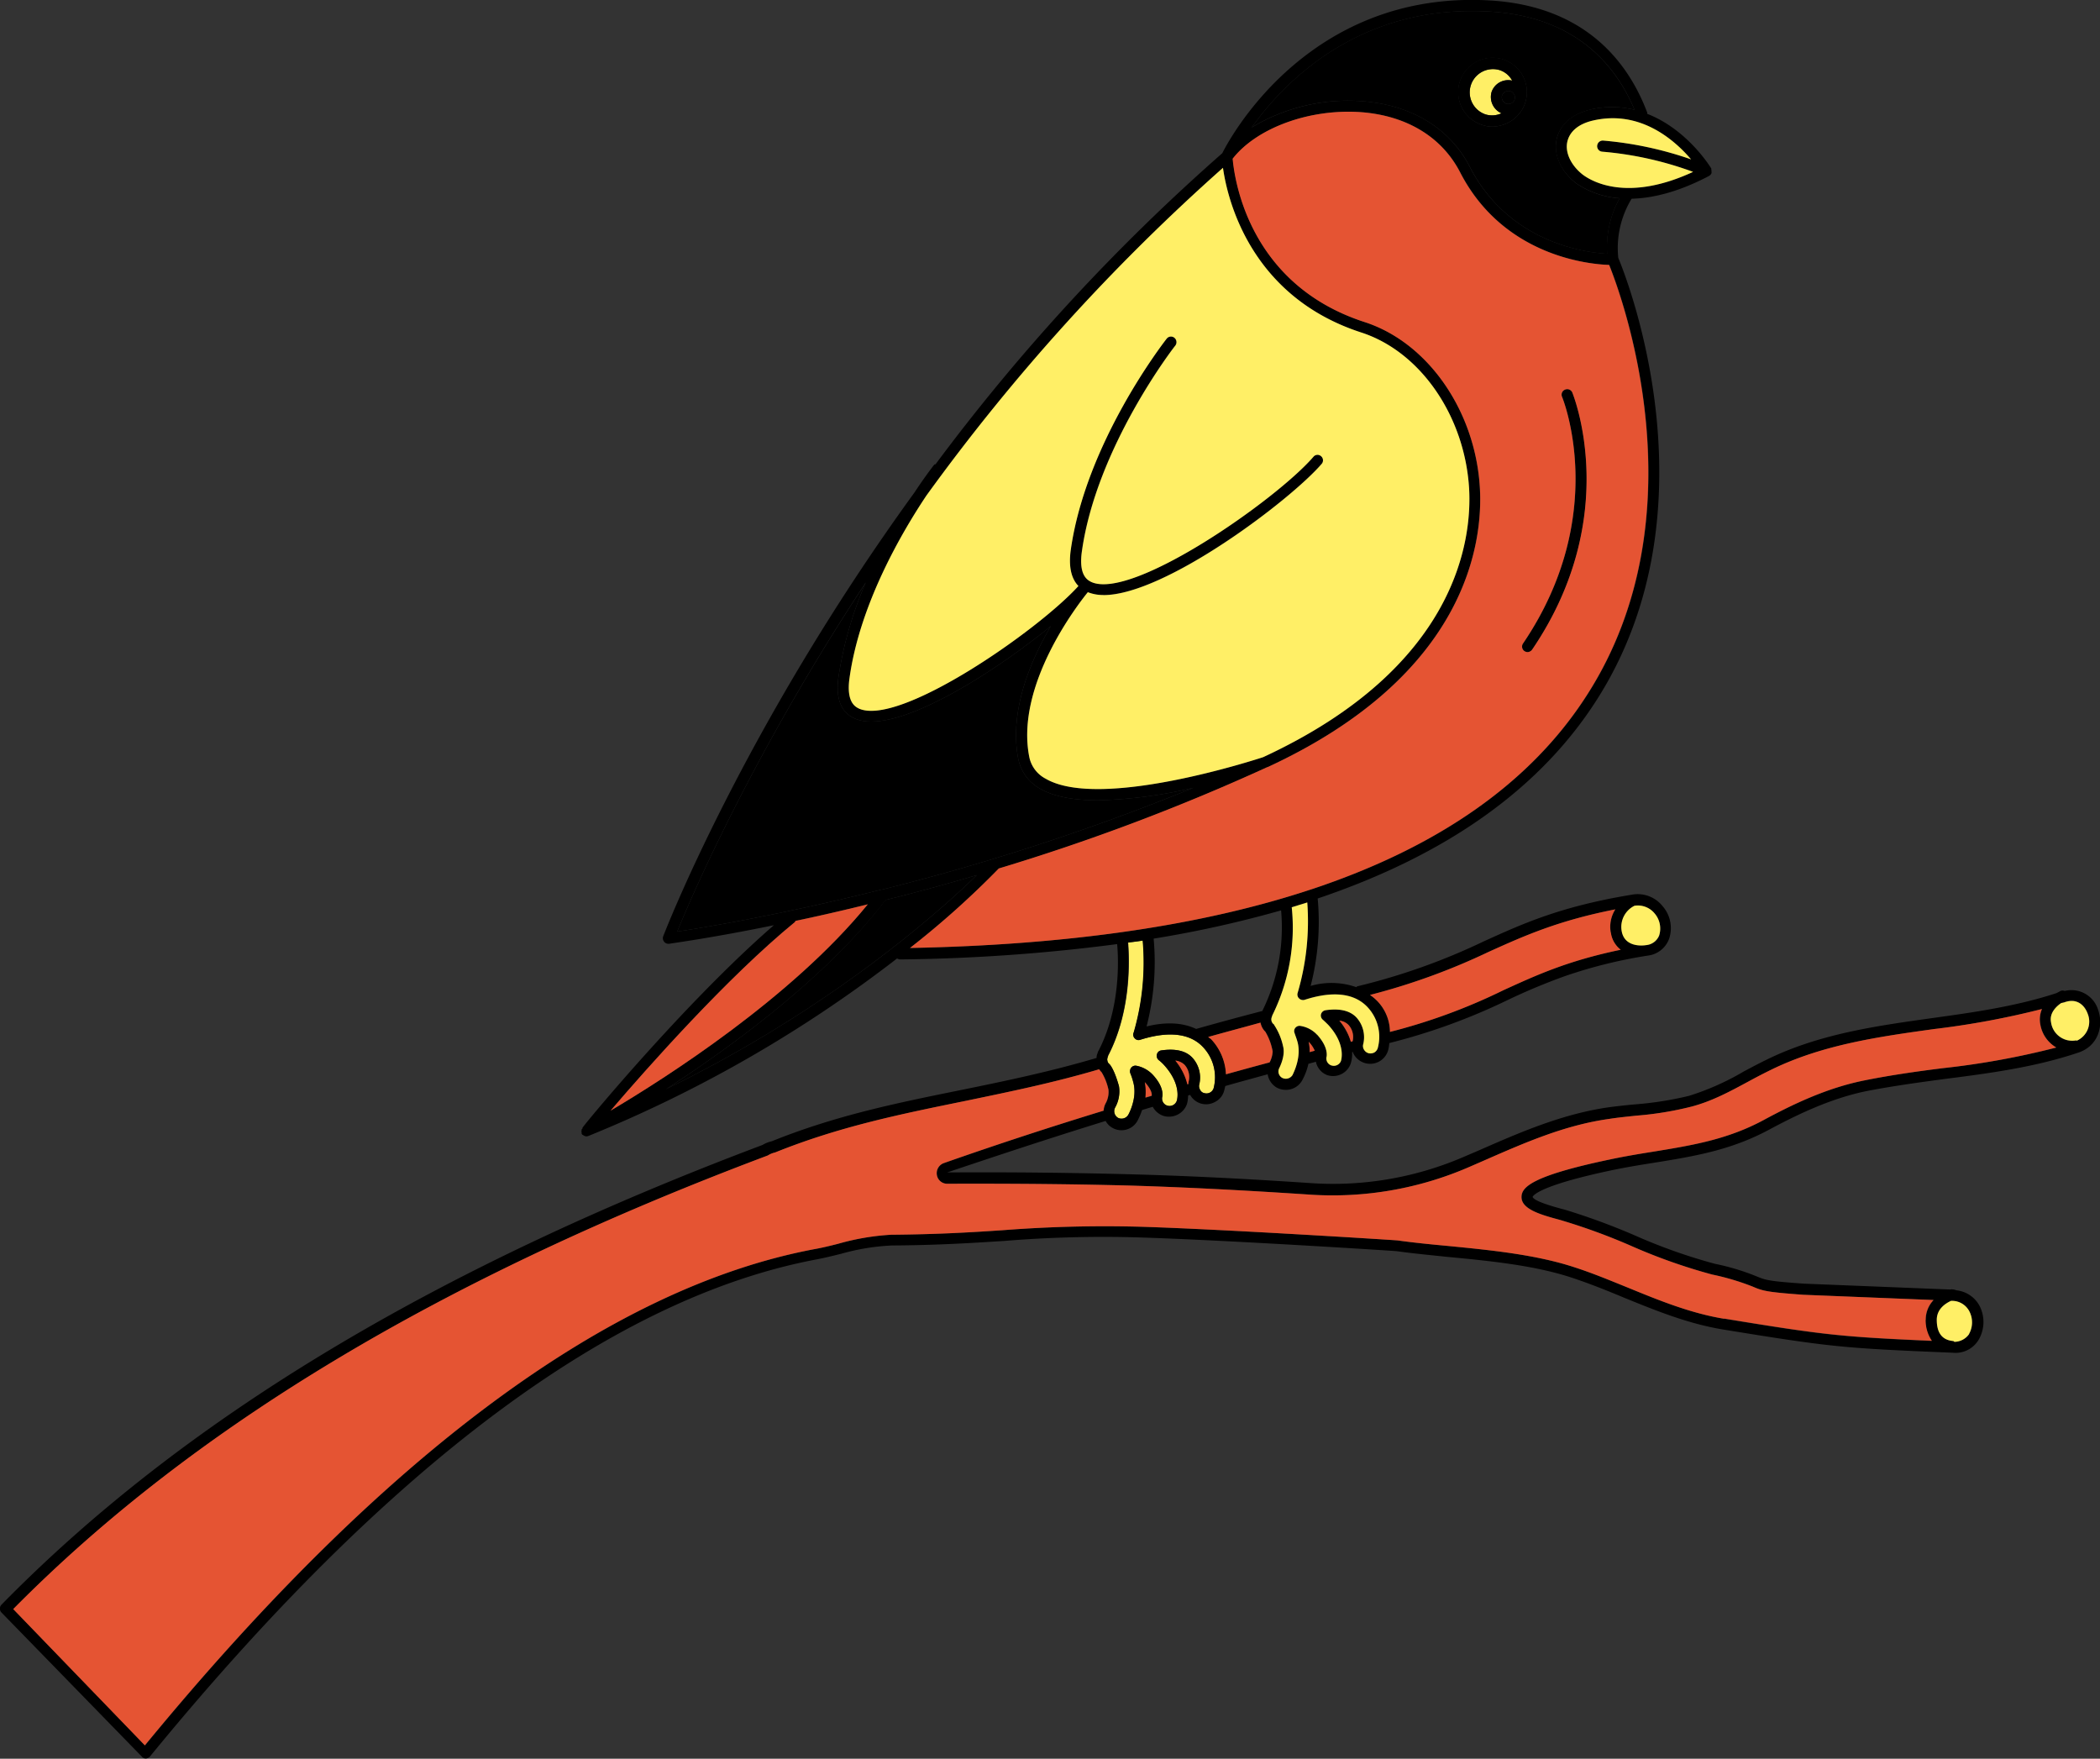 <?xml version="1.0" encoding="UTF-8"?> <svg xmlns="http://www.w3.org/2000/svg" viewBox="0 0 461.36 386.37"><rect x="0" y="0" width="461.36" height="386.37" fill="#333333" stroke="none"/><defs><style>.cls-1{fill:#ffef66;}.cls-2{fill:#e55433;}</style></defs><title>птичка зима</title><g id="Layer_2" data-name="Layer 2"><g id="Слой_1" data-name="Слой 1"><path class="cls-1" d="M205.37,474.14a5.11,5.11,0,0,0-3.15,9.72,4.91,4.91,0,0,0,3.55-.23,3.92,3.92,0,0,1-2.17-4.7,3.85,3.85,0,0,1,4.52-2.48,4.86,4.86,0,0,0-2.75-2.31Z" transform="translate(124.1 -458.74)"></path><path class="cls-1" d="M125,685.62a55.13,55.13,0,0,0,2-20.27c-1.07.18-2.17.31-3.24.44.27,3.46.8,14.86-4.35,24.8,0,0-.13.39-.13.44a1.67,1.67,0,0,0-.09.66l0,0s0,.09,0,.13a1,1,0,0,0,.31.58s.22.22.22.22c.27.31,1.11,1.55,2,4.75a7.28,7.28,0,0,1-.85,4.7,1.69,1.69,0,0,0,.67,2.26,1.72,1.72,0,0,0,2.22-.67c.08-.13,2.08-3.72,1.1-7.18a13.88,13.88,0,0,0-.66-2,1.32,1.32,0,0,1,.22-1.2,1.2,1.2,0,0,1,1.15-.4,6.68,6.68,0,0,1,3.6,2c2.21,2.4,2.17,4.13,2.08,4.75a1.63,1.63,0,0,0,1.07,2,1.68,1.68,0,0,0,2.08-1c.13-.35,1.07-3.68-2.79-7.93a8.92,8.92,0,0,0-1.16-1.07,1.23,1.23,0,0,1-.4-1.24,1.15,1.15,0,0,1,1-.89c3.1-.44,5.37.09,6.79,1.6a6.48,6.48,0,0,1,1.55,5.76,1.54,1.54,0,0,0,.13,1.25,1.34,1.34,0,0,0,1,.79,1.65,1.65,0,0,0,2-1.1,9.63,9.63,0,0,0-2.31-9c-3.59-3.86-9.49-3-13.79-1.64a1.1,1.1,0,0,1-1.2-.27,1.17,1.17,0,0,1-.31-1.24Z" transform="translate(124.1 -458.74)"></path><path d="M70.45,656.43C57.63,673.29,36.92,688.5,22.24,698c36.41-17.78,60.23-39.16,68.26-47q-10.59,3.12-20,5.45Z" transform="translate(124.1 -458.74)"></path><path d="M150.91,486.74A41,41,0,0,1,175.48,481c10.73.88,19,6,23.33,14.41,8.6,16.68,25.41,18.81,30.16,19.07a22.27,22.27,0,0,1,2.75-12.19,19.3,19.3,0,0,1-9.54-3.29c-3.37-2.57-5.06-6.29-4.3-9.66s3.46-5.64,7.58-6.57a20.92,20.92,0,0,1,9.54.09c-4-9.62-12.82-20.58-32.16-21.6-28.38-1.51-44.79,15.48-51.93,25.46Zm7.49,211.43a4.27,4.27,0,0,1-2-.49,4.14,4.14,0,0,1-2-2.93c-3.1.85-6.21,1.69-9.31,2.58-.09.4-.18.75-.27,1.11a3.87,3.87,0,0,1-2,2.39,4,4,0,0,1-5.45-1.55l-.45.13a7.3,7.3,0,0,1-.26,1.91,4.21,4.21,0,0,1-5.15,2.57,4.13,4.13,0,0,1-2.35-2l-2.35.71a15.91,15.91,0,0,1-1,2.35,4,4,0,0,1-3.54,2.09,3.93,3.93,0,0,1-2-.54,3.63,3.63,0,0,1-1.46-1.5C107,708.64,95.6,712.41,84,716.31c15.39-.09,28,.09,39.92.4s24.79.93,40,1.95a72.47,72.47,0,0,0,33.66-5.81l3.11-1.33c9-3.95,18.27-8,28.43-9.49,2-.27,4-.49,6-.67a75.49,75.49,0,0,0,11.8-1.86A57.07,57.07,0,0,0,259,694.13c1.6-.84,3.24-1.73,4.88-2.52,11.66-5.77,24.39-7.5,36.68-9.23,9-1.24,18.32-2.57,27.14-5.46.49-.26.84-.44.89-.48a1.3,1.3,0,0,1,.93,0,6.14,6.14,0,0,1,7.36,4.25c1.16,3.38.05,7.77-4.3,9.27-9.58,3.24-19.65,4.57-29.36,5.81-5.68.76-11.53,1.56-17.25,2.67-8,1.64-15.35,5.23-21.47,8.51-8.34,4.48-16.41,5.81-24.93,7.19-3.06.48-6.25,1-9.53,1.68-16.41,3.46-17.35,5.68-17.43,5.86.13.48,1.37,1.28,6.29,2.61l1,.27a146.83,146.83,0,0,1,15.26,5.63,120.75,120.75,0,0,0,17.56,6.21,50.94,50.94,0,0,1,9.23,2.8c1.86.75,2.44,1,10.33,1.55l32,1.28a2.5,2.5,0,0,1,1.42.18,6.53,6.53,0,0,1,5.05,3.33,7.72,7.72,0,0,1-.13,7.49,5.9,5.9,0,0,1-5.72,2.89c-24.13-1-26.52-1.2-50.43-5.1-7.67-1.25-14.72-4.13-21.6-6.92-3.81-1.6-7.8-3.2-11.84-4.53-8.16-2.66-17.88-3.63-27.28-4.52-3.81-.4-7.54-.75-11-1.24-.84-.09-37.08-2.4-56-3a266,266,0,0,0-30.2.75c-7,.44-14.24.93-24.7,1a49,49,0,0,0-11.14,1.82c-1.77.44-3.59.89-5.41,1.24-44.79,8.43-94.07,45.2-146.45,109.2a1.32,1.32,0,0,1-.89.44h0a1.1,1.1,0,0,1-.89-.4L-123.77,813a1.24,1.24,0,0,1,0-1.73c39.83-40.63,94.61-73.67,167.21-101a6.54,6.54,0,0,1,2-.8c14.2-5.72,27.59-8.43,41.83-11.31,9.54-1.95,19.43-4,29.54-7a2.77,2.77,0,0,1,.13-.84,1,1,0,0,0,.13-.36c0-.08.14-.35.18-.39,4.84-9.36,4.39-20.1,4.08-23.42a398.49,398.49,0,0,1-47.72,3.37,1.34,1.34,0,0,1-.62-.22,287.49,287.49,0,0,1-67.82,39,1.72,1.72,0,0,1-.44.09,1.27,1.27,0,0,1-.58-.18L4,708.1a.41.41,0,0,1-.27-.22,0,0,0,0,0,0,0c0-.05-.05-.05-.05-.09s0-.13,0-.22a1.07,1.07,0,0,1,0-.53c0-.14,0-.23.13-.31s0-.18.09-.27C4,706.11,26.5,678.83,45.92,662c-14,2.88-22.75,4-23,4.08h-.14a1.15,1.15,0,0,1-1-.49,1.18,1.18,0,0,1-.18-1.15c.27-.66,17.48-45.5,55.13-97.4,2.4-3.63,4.13-5.85,4.35-6.12s.22-.13.35-.18a441.56,441.56,0,0,1,63-68.34c1.24-2.49,18.49-35.71,58.46-33.58,21.64,1.15,30.91,14.06,34.9,24.66,0,.09,0,.18,0,.27,8.91,3.46,14,11.88,14.06,12s0,.09,0,.14a1.45,1.45,0,0,1,.05.48c0,.14.08.23,0,.36l0,0v.09a1.33,1.33,0,0,1-.54.58v0c-6.92,3.64-12.55,4.88-17,5a20.81,20.81,0,0,0-2.93,13c1.56,3.68,22.23,55.17-4.87,97.31-12.51,19.47-33.05,33.93-61.17,43.42a56.35,56.35,0,0,1-1.55,19.21,16.48,16.48,0,0,1,10,.26c.09,0,.14-.13.23-.17a140.1,140.1,0,0,0,27.85-9.9c8.69-3.94,16.9-7.67,32.51-10.24a7,7,0,0,1,6.74,2.53,7.34,7.34,0,0,1,1.42,7.18,5.7,5.7,0,0,1-4.7,3.68h0a105.7,105.7,0,0,0-18,4.44,133.94,133.94,0,0,0-12.77,5.32,134.51,134.51,0,0,1-26,9.45,7.78,7.78,0,0,1-.27,1.64,4.14,4.14,0,0,1-2,2.44,4.13,4.13,0,0,1-5.54-1.64,1.69,1.69,0,0,1-.18-.45l-.18,0a7,7,0,0,1-.31,2.53,4.11,4.11,0,0,1-5.14,2.53A4,4,0,0,1,165,692l-1.65.45a13.8,13.8,0,0,1-1.37,3.64,4.08,4.08,0,0,1-3.55,2.08Zm170.27-19c-1,.71-2.57,2.13-2.17,4.17a4.7,4.7,0,0,0,5.45,4,1,1,0,0,1,.18,0,4.58,4.58,0,0,0,2.44-5.9c-.62-1.77-2.26-3.55-5.06-2.57-.26.09-.57.13-.84.22ZM299,748.64a6.23,6.23,0,0,1,1.73-4.3l-28.61-1.15c-7.94-.58-8.92-.84-11.09-1.78a54.56,54.56,0,0,0-8.92-2.66,123.91,123.91,0,0,1-17.91-6.34,133.58,133.58,0,0,0-15-5.5l-.93-.27c-4.3-1.15-8.16-2.39-8.07-5,.05-2.13,2.44-4.61,19.34-8.16,3.33-.71,6.52-1.24,9.62-1.73,8.34-1.37,16.19-2.62,24.18-6.92,6.25-3.37,13.79-7.05,22.17-8.73,5.77-1.16,11.67-2,17.39-2.71a175.78,175.78,0,0,0,24.79-4.52,7.25,7.25,0,0,1-3.5-5,5.82,5.82,0,0,1,.35-3.46,184.13,184.13,0,0,1-23.68,4.4c-12.07,1.68-24.57,3.41-35.93,9-1.64.8-3.24,1.64-4.79,2.48-3.94,2.13-8,4.35-12.55,5.55a72.7,72.7,0,0,1-12.2,2c-2,.22-3.94.4-5.9.71-9.84,1.37-18.58,5.23-27.8,9.27l-3.15,1.37a75.28,75.28,0,0,1-34.78,6c-15.12-1-27.81-1.64-39.87-2-11.89-.31-24.57-.44-39.83-.39a2.29,2.29,0,0,1-2.3-1.91,2.36,2.36,0,0,1,1.5-2.62c11.62-4.08,23.11-7.85,35.13-11.53a3.87,3.87,0,0,1,.49-1.69,5.17,5.17,0,0,0,.57-2.92,12.42,12.42,0,0,0-1.5-3.82,3.92,3.92,0,0,1-.54-.66c-10.15,3-20,5-29.62,7-14.11,2.88-27.46,5.59-41.56,11.27a4.94,4.94,0,0,0-1.6.66c-72,27.06-126.27,59.66-165.79,99.66l28.92,29.94c52.42-63.78,101.88-100.46,147-109,1.82-.32,3.6-.76,5.33-1.2A53.38,53.38,0,0,1,71.69,730c10.42-.09,17.61-.53,24.57-1a290.83,290.83,0,0,1,30.47-.75c18.41.57,55.49,2.92,56.24,3,3.46.49,7.14.85,10.91,1.2,9.54.93,19.39,1.91,27.81,4.66,4.13,1.33,8.12,3,12,4.57,6.7,2.75,13.66,5.58,21,6.78,22.17,3.64,25.76,4,45.59,4.88a8,8,0,0,1-1.37-4.66ZM62.51,607.73c-.75,5.37,1.38,6.3,2.08,6.66,8.92,4,39.39-17.17,48.22-26.93-1.6-1.64-2.18-4.3-1.69-7.89,3.33-23.6,20.36-45.51,21.07-46.44a1.2,1.2,0,0,1,1.68-.22,1.25,1.25,0,0,1,.23,1.73c-.18.18-17.35,22.31-20.54,45.28-.75,5.37,1.38,6.3,2.08,6.66,9,4.08,40.63-18.05,48.79-27.5a1.16,1.16,0,0,1,1.69-.13,1.18,1.18,0,0,1,.13,1.68c-6.78,7.9-34.37,28.83-47.94,28.83a9.18,9.18,0,0,1-3.42-.62C112.63,591.63,99,609.24,102,624.9a6.92,6.92,0,0,0,3.64,4.92c12,7,46.7-4.39,47.77-4.74,42.8-19.83,45.9-48,45.24-59.13-1-15.87-10.69-29.93-23.64-34.15-24.26-7.85-29.41-29-30.43-36.19a444.39,444.39,0,0,0-65.15,72c-5.28,7.9-14.64,23.78-16.9,40.14Zm7.05,46.44a.19.19,0,0,0,.14,0,500.29,500.29,0,0,0,68.39-22.36,101.47,101.47,0,0,1-20.94,2.75c-5.05,0-9.58-.71-12.77-2.57a9.67,9.67,0,0,1-4.79-6.61c-2-10.51,2.75-21.55,7.18-29.09C94,606.71,72.4,620.55,63.62,616.56c-3-1.33-4.17-4.44-3.5-9.18a83.71,83.71,0,0,1,6-20.71C41.22,624.46,27.91,655.5,24.68,663.4c5.67-.85,22.44-3.6,44.88-9.23ZM137,696.88a3.54,3.54,0,0,1,.09-.71,4,4,0,0,0-.93-3.5,3.5,3.5,0,0,0-2-.93,13,13,0,0,1,2.66,5.23l.22-.09Zm-17.79-5.19,0,0s0,.09,0,.13a1,1,0,0,0,.31.58s.22.22.22.22c.27.31,1.11,1.55,2,4.75a7.28,7.28,0,0,1-.85,4.7,1.69,1.69,0,0,0,.67,2.26,1.72,1.72,0,0,0,2.22-.67c.08-.13,2.08-3.72,1.1-7.18a13.88,13.88,0,0,0-.66-2,1.32,1.32,0,0,1,.22-1.2,1.2,1.2,0,0,1,1.15-.4,6.68,6.68,0,0,1,3.6,2c2.21,2.4,2.17,4.13,2.08,4.75a1.63,1.63,0,0,0,1.07,2,1.68,1.68,0,0,0,2.08-1c.13-.35,1.07-3.68-2.79-7.93a8.92,8.92,0,0,0-1.16-1.07,1.23,1.23,0,0,1-.4-1.24,1.15,1.15,0,0,1,1-.89c3.1-.44,5.37.09,6.79,1.6a6.48,6.48,0,0,1,1.55,5.76,1.54,1.54,0,0,0,.13,1.25,1.34,1.34,0,0,0,1,.79,1.65,1.65,0,0,0,2-1.1,9.63,9.63,0,0,0-2.31-9c-3.59-3.86-9.49-3-13.79-1.64a1.1,1.1,0,0,1-1.2-.27,1.17,1.17,0,0,1-.31-1.24,55.13,55.13,0,0,0,2-20.27c-1.07.18-2.17.31-3.24.44.27,3.46.8,14.86-4.35,24.8,0,0-.13.39-.13.44a1.67,1.67,0,0,0-.09.66Zm9.76,7.46s0-1-1.51-2.67l0,0a11.38,11.38,0,0,1,.13,3.42l1.38-.4c0-.14,0-.23,0-.31ZM90.5,651q-10.59,3.12-20,5.45C57.63,673.29,36.92,688.5,22.24,698c36.41-17.78,60.23-39.16,68.26-47Zm77.92,41.78a1.68,1.68,0,0,0,2.09-1c.09-.36,1.06-3.68-2.79-7.9-.4-.4-.76-.75-1.16-1.11a1.2,1.2,0,0,1-.44-1.24,1.23,1.23,0,0,1,1-.88c3.06-.45,5.37.08,6.78,1.59a6.47,6.47,0,0,1,1.51,5.81,1.51,1.51,0,0,0,.14,1.24,1.69,1.69,0,0,0,1,.8,1.91,1.91,0,0,0,1.24-.13,1.71,1.71,0,0,0,.8-1,9.52,9.52,0,0,0-2.26-9c-3.64-3.86-9.49-3-13.79-1.6a1.26,1.26,0,0,1-1.25-.31,1.19,1.19,0,0,1-.31-1.19A55.69,55.69,0,0,0,163.1,657l-3.41,1.06a43.46,43.46,0,0,1-4.26,23.73l-.13.4a1.36,1.36,0,0,0,.35,1.51c.09,0,.13.13.18.22a13.61,13.61,0,0,1,1.95,4.66c.58,2.13-.8,4.7-.8,4.75a1.61,1.61,0,0,0,.62,2.21,1.74,1.74,0,0,0,2.26-.62c.18-.4,2-3.86,1.11-7.23-.17-.66-.4-1.2-.66-2a1.11,1.11,0,0,1,.22-1.2,1.19,1.19,0,0,1,1.15-.35,6.3,6.3,0,0,1,3.6,1.95c2.08,2.31,2.17,4,2.08,4.75a1.61,1.61,0,0,0,1.06,2Zm72-28.52a5.08,5.08,0,0,0-1-4.83,4.75,4.75,0,0,0-4.39-1.69,5.18,5.18,0,0,0-2.84,5.5c.62,3.81,4.88,3.24,5.37,3.15a3.4,3.4,0,0,0,2.88-2.13ZM164,654.13c27.94-9.27,48.26-23.47,60.54-42.63,25.59-39.74,7.5-88.17,4.92-94.56-4.21-.13-23.24-1.81-32.77-20.4-4-7.63-11.53-12.28-21.38-13.13-11.35-.93-23.2,3.33-28.56,10.2.31,3.73,3.06,27.5,29,35.89C189.63,534,200,549,201,565.82c.71,11.67-2.44,41-46.65,61.47a463.73,463.73,0,0,1-59,22.27A195,195,0,0,1,75.82,667q52.35-1,88.08-12.86s0,0,0,0Zm-25.28,30.65c4.83-1.38,9.67-2.67,14.55-3.95v-.09a41.42,41.42,0,0,0,4.08-22,246.51,246.51,0,0,1-28,6.21,56.91,56.91,0,0,1-1.55,19.29c4.3-1.06,7.94-.84,10.87.54ZM203,667.83a142.83,142.83,0,0,1-26.13,9.49,9.87,9.87,0,0,1,4.39,8.12,127.7,127.7,0,0,0,24.88-9.14c7.19-3.28,14.06-6.47,25.82-8.91a5.71,5.71,0,0,1-2.17-3.77,7.17,7.17,0,0,1,1-5.1c-12.6,2.48-20,5.81-27.76,9.31ZM227.9,492.06a1.2,1.2,0,0,1-1.11-1.28,1.24,1.24,0,0,1,1.29-1.16,79,79,0,0,1,19.34,4.13c-3.64-4.26-11.13-10.87-21.42-8.56-3.2.71-5.24,2.35-5.77,4.7s.8,5.19,3.41,7.23c2.13,1.59,9.94,6,24.22-.62a75.92,75.92,0,0,0-20-4.44ZM170.15,683a12.7,12.7,0,0,1,2.53,4.65l.4-.13v-.09a3.92,3.92,0,0,0-.93-3.5,3.22,3.22,0,0,0-2-.93Zm134.39,61.51c-1.06.49-3.14,1.69-3.14,4.17,0,2.89,1.19,4.44,3.59,4.66.13,0,.18.13.31.18a4,4,0,0,0,3.19-1.69,5.24,5.24,0,0,0,.05-5,4.28,4.28,0,0,0-3.91-2.27ZM163.41,687.61a9.92,9.92,0,0,1,.22,2.27l1.11-.31a6.34,6.34,0,0,0-1.24-1.87l-.09-.09Zm-8.56,4.53a5.63,5.63,0,0,0,.67-2.35,2.54,2.54,0,0,0-.09-.54,12.83,12.83,0,0,0-1.51-3.85,3.67,3.67,0,0,1-1.06-2c-3.82,1.06-7.68,2.08-11.49,3.15.22.22.49.35.67.53a12,12,0,0,1,3.23,7.67c3.2-.88,6.39-1.77,9.58-2.61ZM50.67,661.05c-.05.08-.05.17-.14.26-14.85,12.16-32.42,32-40.49,41.43,12.06-7.14,39.83-24.84,56.51-45.33-5.73,1.42-11,2.62-15.88,3.64Z" transform="translate(124.1 -458.74)"></path><path class="cls-2" d="M229.77,663.62a7.17,7.17,0,0,1,1-5.1c-12.6,2.48-20,5.81-27.76,9.31a142.83,142.83,0,0,1-26.13,9.49,9.87,9.87,0,0,1,4.39,8.12,127.7,127.7,0,0,0,24.88-9.14c7.19-3.28,14.06-6.47,25.82-8.91a5.71,5.71,0,0,1-2.17-3.77Z" transform="translate(124.1 -458.74)"></path><path class="cls-2" d="M142,687.08a12,12,0,0,1,3.23,7.67c3.2-.88,6.39-1.77,9.58-2.61a5.63,5.63,0,0,0,.67-2.35,2.54,2.54,0,0,0-.09-.54,12.83,12.83,0,0,0-1.51-3.85,3.67,3.67,0,0,1-1.06-2c-3.82,1.06-7.68,2.08-11.49,3.15.22.22.49.35.67.53Z" transform="translate(124.1 -458.74)"></path><path class="cls-1" d="M308.49,751.79a5.24,5.24,0,0,0,.05-5,4.28,4.28,0,0,0-3.91-2.27h-.09c-1.06.49-3.14,1.69-3.14,4.17,0,2.89,1.19,4.44,3.59,4.66.13,0,.18.13.31.18a4,4,0,0,0,3.19-1.69Z" transform="translate(124.1 -458.74)"></path><path class="cls-1" d="M235,657.72a5.18,5.18,0,0,0-2.84,5.5c.62,3.81,4.88,3.24,5.37,3.15a3.4,3.4,0,0,0,2.88-2.13,5.08,5.08,0,0,0-1-4.83,4.75,4.75,0,0,0-4.39-1.69Z" transform="translate(124.1 -458.74)"></path><path d="M205.9,479.69a1.51,1.51,0,0,0,.93,1.82,1.43,1.43,0,0,0,1.11-.09,1.37,1.37,0,0,0,.71-.8,1.35,1.35,0,0,0-.09-1.11,1.29,1.29,0,0,0-.84-.71,1.37,1.37,0,0,0-.4-.09,1.54,1.54,0,0,0-1.42,1Z" transform="translate(124.1 -458.74)"></path><path class="cls-2" d="M50.53,661.31c-14.85,12.16-32.42,32-40.49,41.43,12.06-7.14,39.83-24.84,56.51-45.33-5.73,1.42-11,2.62-15.88,3.64-.05.08-.05.17-.14.26Z" transform="translate(124.1 -458.74)"></path><path class="cls-1" d="M165.28,686.06c2.08,2.31,2.17,4,2.08,4.75a1.61,1.61,0,0,0,1.06,2,1.68,1.68,0,0,0,2.09-1c.09-.36,1.06-3.68-2.79-7.9-.4-.4-.76-.75-1.16-1.11a1.2,1.2,0,0,1-.44-1.24,1.23,1.23,0,0,1,1-.88c3.06-.45,5.37.08,6.78,1.59a6.47,6.47,0,0,1,1.51,5.81,1.51,1.51,0,0,0,.14,1.24,1.69,1.69,0,0,0,1,.8,1.91,1.91,0,0,0,1.24-.13,1.71,1.71,0,0,0,.8-1,9.52,9.52,0,0,0-2.26-9c-3.64-3.86-9.49-3-13.79-1.6a1.26,1.26,0,0,1-1.25-.31,1.19,1.19,0,0,1-.31-1.19A55.69,55.69,0,0,0,163.1,657l-3.41,1.06a43.46,43.46,0,0,1-4.26,23.73l-.13.4a1.36,1.36,0,0,0,.35,1.51c.09,0,.13.13.18.22a13.61,13.61,0,0,1,1.95,4.66c.58,2.13-.8,4.7-.8,4.75a1.61,1.61,0,0,0,.62,2.21,1.74,1.74,0,0,0,2.26-.62c.18-.4,2-3.86,1.11-7.23-.17-.66-.4-1.2-.66-2a1.11,1.11,0,0,1,.22-1.2,1.19,1.19,0,0,1,1.15-.35,6.3,6.3,0,0,1,3.6,1.95Z" transform="translate(124.1 -458.74)"></path><path class="cls-2" d="M254.74,748.42c22.17,3.64,25.76,4,45.59,4.88a8,8,0,0,1-1.37-4.66,6.23,6.23,0,0,1,1.73-4.3l-28.61-1.15c-7.94-.58-8.92-.84-11.09-1.78a54.56,54.56,0,0,0-8.92-2.66,123.91,123.91,0,0,1-17.91-6.34,133.58,133.58,0,0,0-15-5.5l-.93-.27c-4.3-1.15-8.16-2.39-8.07-5,.05-2.13,2.44-4.61,19.34-8.16,3.33-.71,6.52-1.24,9.62-1.73,8.34-1.37,16.19-2.62,24.18-6.92,6.25-3.37,13.79-7.05,22.17-8.73,5.77-1.16,11.67-2,17.39-2.71a175.78,175.78,0,0,0,24.79-4.52,7.25,7.25,0,0,1-3.5-5,5.82,5.82,0,0,1,.35-3.46,184.13,184.13,0,0,1-23.68,4.4c-12.07,1.68-24.57,3.41-35.93,9-1.64.8-3.24,1.64-4.79,2.48-3.94,2.13-8,4.35-12.55,5.55a72.7,72.7,0,0,1-12.2,2c-2,.22-3.94.4-5.9.71-9.84,1.37-18.58,5.23-27.8,9.27l-3.15,1.37a75.28,75.28,0,0,1-34.78,6c-15.12-1-27.81-1.64-39.87-2-11.89-.31-24.57-.44-39.83-.39a2.29,2.29,0,0,1-2.3-1.91,2.36,2.36,0,0,1,1.5-2.62c11.62-4.08,23.11-7.85,35.13-11.53a3.87,3.87,0,0,1,.49-1.69,5.17,5.17,0,0,0,.57-2.92,12.42,12.42,0,0,0-1.5-3.82,3.92,3.92,0,0,1-.54-.66c-10.15,3-20,5-29.62,7-14.11,2.88-27.46,5.59-41.56,11.27a4.94,4.94,0,0,0-1.6.66c-72,27.06-126.27,59.66-165.79,99.66l28.92,29.94c52.42-63.78,101.88-100.46,147-109,1.82-.32,3.6-.76,5.33-1.2A53.38,53.38,0,0,1,71.69,730c10.42-.09,17.61-.53,24.57-1a290.83,290.83,0,0,1,30.47-.75c18.41.57,55.49,2.92,56.24,3,3.46.49,7.14.85,10.91,1.2,9.54.93,19.39,1.91,27.81,4.66,4.13,1.33,8.12,3,12,4.57,6.7,2.75,13.66,5.58,21,6.78Z" transform="translate(124.1 -458.74)"></path><path class="cls-2" d="M164.74,689.57a6.34,6.34,0,0,0-1.24-1.87l-.09-.09a9.92,9.92,0,0,1,.22,2.27l1.11-.31Z" transform="translate(124.1 -458.74)"></path><path d="M207.19,485.72a8,8,0,0,1-3.46.84,6.65,6.65,0,0,1-2.26-.4,7.56,7.56,0,1,1,5.72-.44Zm-.36-4.21a1.43,1.43,0,0,0,1.11-.09,1.37,1.37,0,0,0,.71-.8,1.35,1.35,0,0,0-.09-1.11,1.29,1.29,0,0,0-.84-.71,1.37,1.37,0,0,0-.4-.09,1.54,1.54,0,0,0-1.42,1,1.51,1.51,0,0,0,.93,1.82Zm-1.46-7.37a5.11,5.11,0,0,0-3.15,9.72,4.91,4.91,0,0,0,3.55-.23,3.92,3.92,0,0,1-2.17-4.7,3.85,3.85,0,0,1,4.52-2.48,4.86,4.86,0,0,0-2.75-2.31Z" transform="translate(124.1 -458.74)"></path><path class="cls-2" d="M127.53,699.86l1.38-.4c0-.14,0-.23,0-.31s0-1-1.51-2.67l0,0a11.38,11.38,0,0,1,.13,3.42Z" transform="translate(124.1 -458.74)"></path><path class="cls-1" d="M332.13,687.39a4.58,4.58,0,0,0,2.44-5.9c-.62-1.77-2.26-3.55-5.06-2.57-.26.09-.57.13-.84.22-1,.71-2.57,2.13-2.17,4.17a4.7,4.7,0,0,0,5.45,4,1,1,0,0,1,.18,0Z" transform="translate(124.1 -458.74)"></path><path class="cls-2" d="M173.08,687.39a3.92,3.92,0,0,0-.93-3.5,3.22,3.22,0,0,0-2-.93,12.7,12.7,0,0,1,2.53,4.65l.4-.13v-.09Z" transform="translate(124.1 -458.74)"></path><path class="cls-1" d="M227.9,492.06a1.2,1.2,0,0,1-1.11-1.28,1.24,1.24,0,0,1,1.29-1.16,79,79,0,0,1,19.34,4.13c-3.64-4.26-11.13-10.87-21.42-8.56-3.2.71-5.24,2.35-5.77,4.7s.8,5.19,3.41,7.23c2.13,1.59,9.94,6,24.22-.62a75.92,75.92,0,0,0-20-4.44Z" transform="translate(124.1 -458.74)"></path><path d="M212.51,601.48c20-29.41,8.92-56.24,8.83-56.51a1.21,1.21,0,0,0-1.6-.62,1.19,1.19,0,0,0-.66,1.56c.13.26,10.6,25.94-8.56,54.2a1.2,1.2,0,0,0,.31,1.68,1.33,1.33,0,0,0,.66.22,1.3,1.3,0,0,0,1-.53Z" transform="translate(124.1 -458.74)"></path><path class="cls-1" d="M118.31,589.46a9.18,9.18,0,0,1-3.42-.62C112.63,591.63,99,609.24,102,624.9a6.92,6.92,0,0,0,3.64,4.92c12,7,46.7-4.39,47.77-4.74,42.8-19.83,45.9-48,45.24-59.13-1-15.87-10.69-29.93-23.64-34.15-24.26-7.85-29.41-29-30.43-36.19a444.39,444.39,0,0,0-65.15,72c-5.28,7.9-14.64,23.78-16.9,40.14-.75,5.37,1.38,6.3,2.08,6.66,8.92,4,39.39-17.17,48.22-26.93-1.6-1.64-2.18-4.3-1.69-7.89,3.33-23.6,20.36-45.51,21.07-46.44a1.2,1.2,0,0,1,1.68-.22,1.25,1.25,0,0,1,.23,1.73c-.18.18-17.35,22.31-20.54,45.28-.75,5.37,1.38,6.3,2.08,6.66,9,4.08,40.63-18.05,48.79-27.5a1.16,1.16,0,0,1,1.69-.13,1.18,1.18,0,0,1,.13,1.68c-6.78,7.9-34.37,28.83-47.94,28.83Z" transform="translate(124.1 -458.74)"></path><path d="M225.46,482.79c-4.12.93-6.87,3.33-7.58,6.57s.93,7.09,4.3,9.66a19.3,19.3,0,0,0,9.54,3.29A22.27,22.27,0,0,0,229,514.5c-4.75-.26-21.56-2.39-30.16-19.07C194.5,487,186.21,481.9,175.48,481a41,41,0,0,0-24.57,5.72c7.14-10,23.55-27,51.93-25.46,19.34,1,28.12,12,32.16,21.6a20.92,20.92,0,0,0-9.54-.09Zm-21.73,3.77a8,8,0,0,0,3.46-.84,7.54,7.54,0,0,0,3.77-4.35,7.54,7.54,0,1,0-9.49,4.79,6.65,6.65,0,0,0,2.26.4Z" transform="translate(124.1 -458.74)"></path><path d="M66.15,586.67C41.22,624.46,27.91,655.5,24.68,663.4c5.67-.85,22.44-3.6,44.88-9.23a.19.19,0,0,0,.14,0,500.29,500.29,0,0,0,68.39-22.36,101.47,101.47,0,0,1-20.94,2.75c-5.05,0-9.58-.71-12.77-2.57a9.67,9.67,0,0,1-4.79-6.61c-2-10.51,2.75-21.55,7.18-29.09C94,606.71,72.4,620.55,63.62,616.56c-3-1.33-4.17-4.44-3.5-9.18a83.71,83.71,0,0,1,6-20.71Z" transform="translate(124.1 -458.74)"></path><path class="cls-2" d="M134.1,691.74a13,13,0,0,1,2.66,5.23l.22-.09a3.54,3.54,0,0,1,.09-.71,4,4,0,0,0-.93-3.5,3.5,3.5,0,0,0-2-.93Z" transform="translate(124.1 -458.74)"></path><path class="cls-2" d="M211.49,602a1.3,1.3,0,0,0,1-.53c20-29.41,8.92-56.24,8.83-56.51a1.21,1.21,0,0,0-1.6-.62,1.19,1.19,0,0,0-.66,1.56c.13.26,10.6,25.94-8.56,54.2a1.2,1.2,0,0,0,.31,1.68,1.33,1.33,0,0,0,.66.22Zm-57.12,25.28c44.21-20.44,47.36-49.8,46.65-61.47C200,549,189.63,534,175.7,529.5c-25.9-8.39-28.65-32.16-29-35.89,5.36-6.87,17.21-11.13,28.56-10.2,9.85.85,17.43,5.5,21.38,13.13,9.53,18.59,28.56,20.27,32.77,20.4,2.58,6.39,20.67,54.82-4.92,94.56-12.28,19.16-32.6,33.36-60.54,42.63h0s0,0,0,0Q128.17,666,75.82,667a195,195,0,0,0,19.51-17.47,463.73,463.73,0,0,0,59-22.27Z" transform="translate(124.1 -458.74)"></path></g></g></svg> 